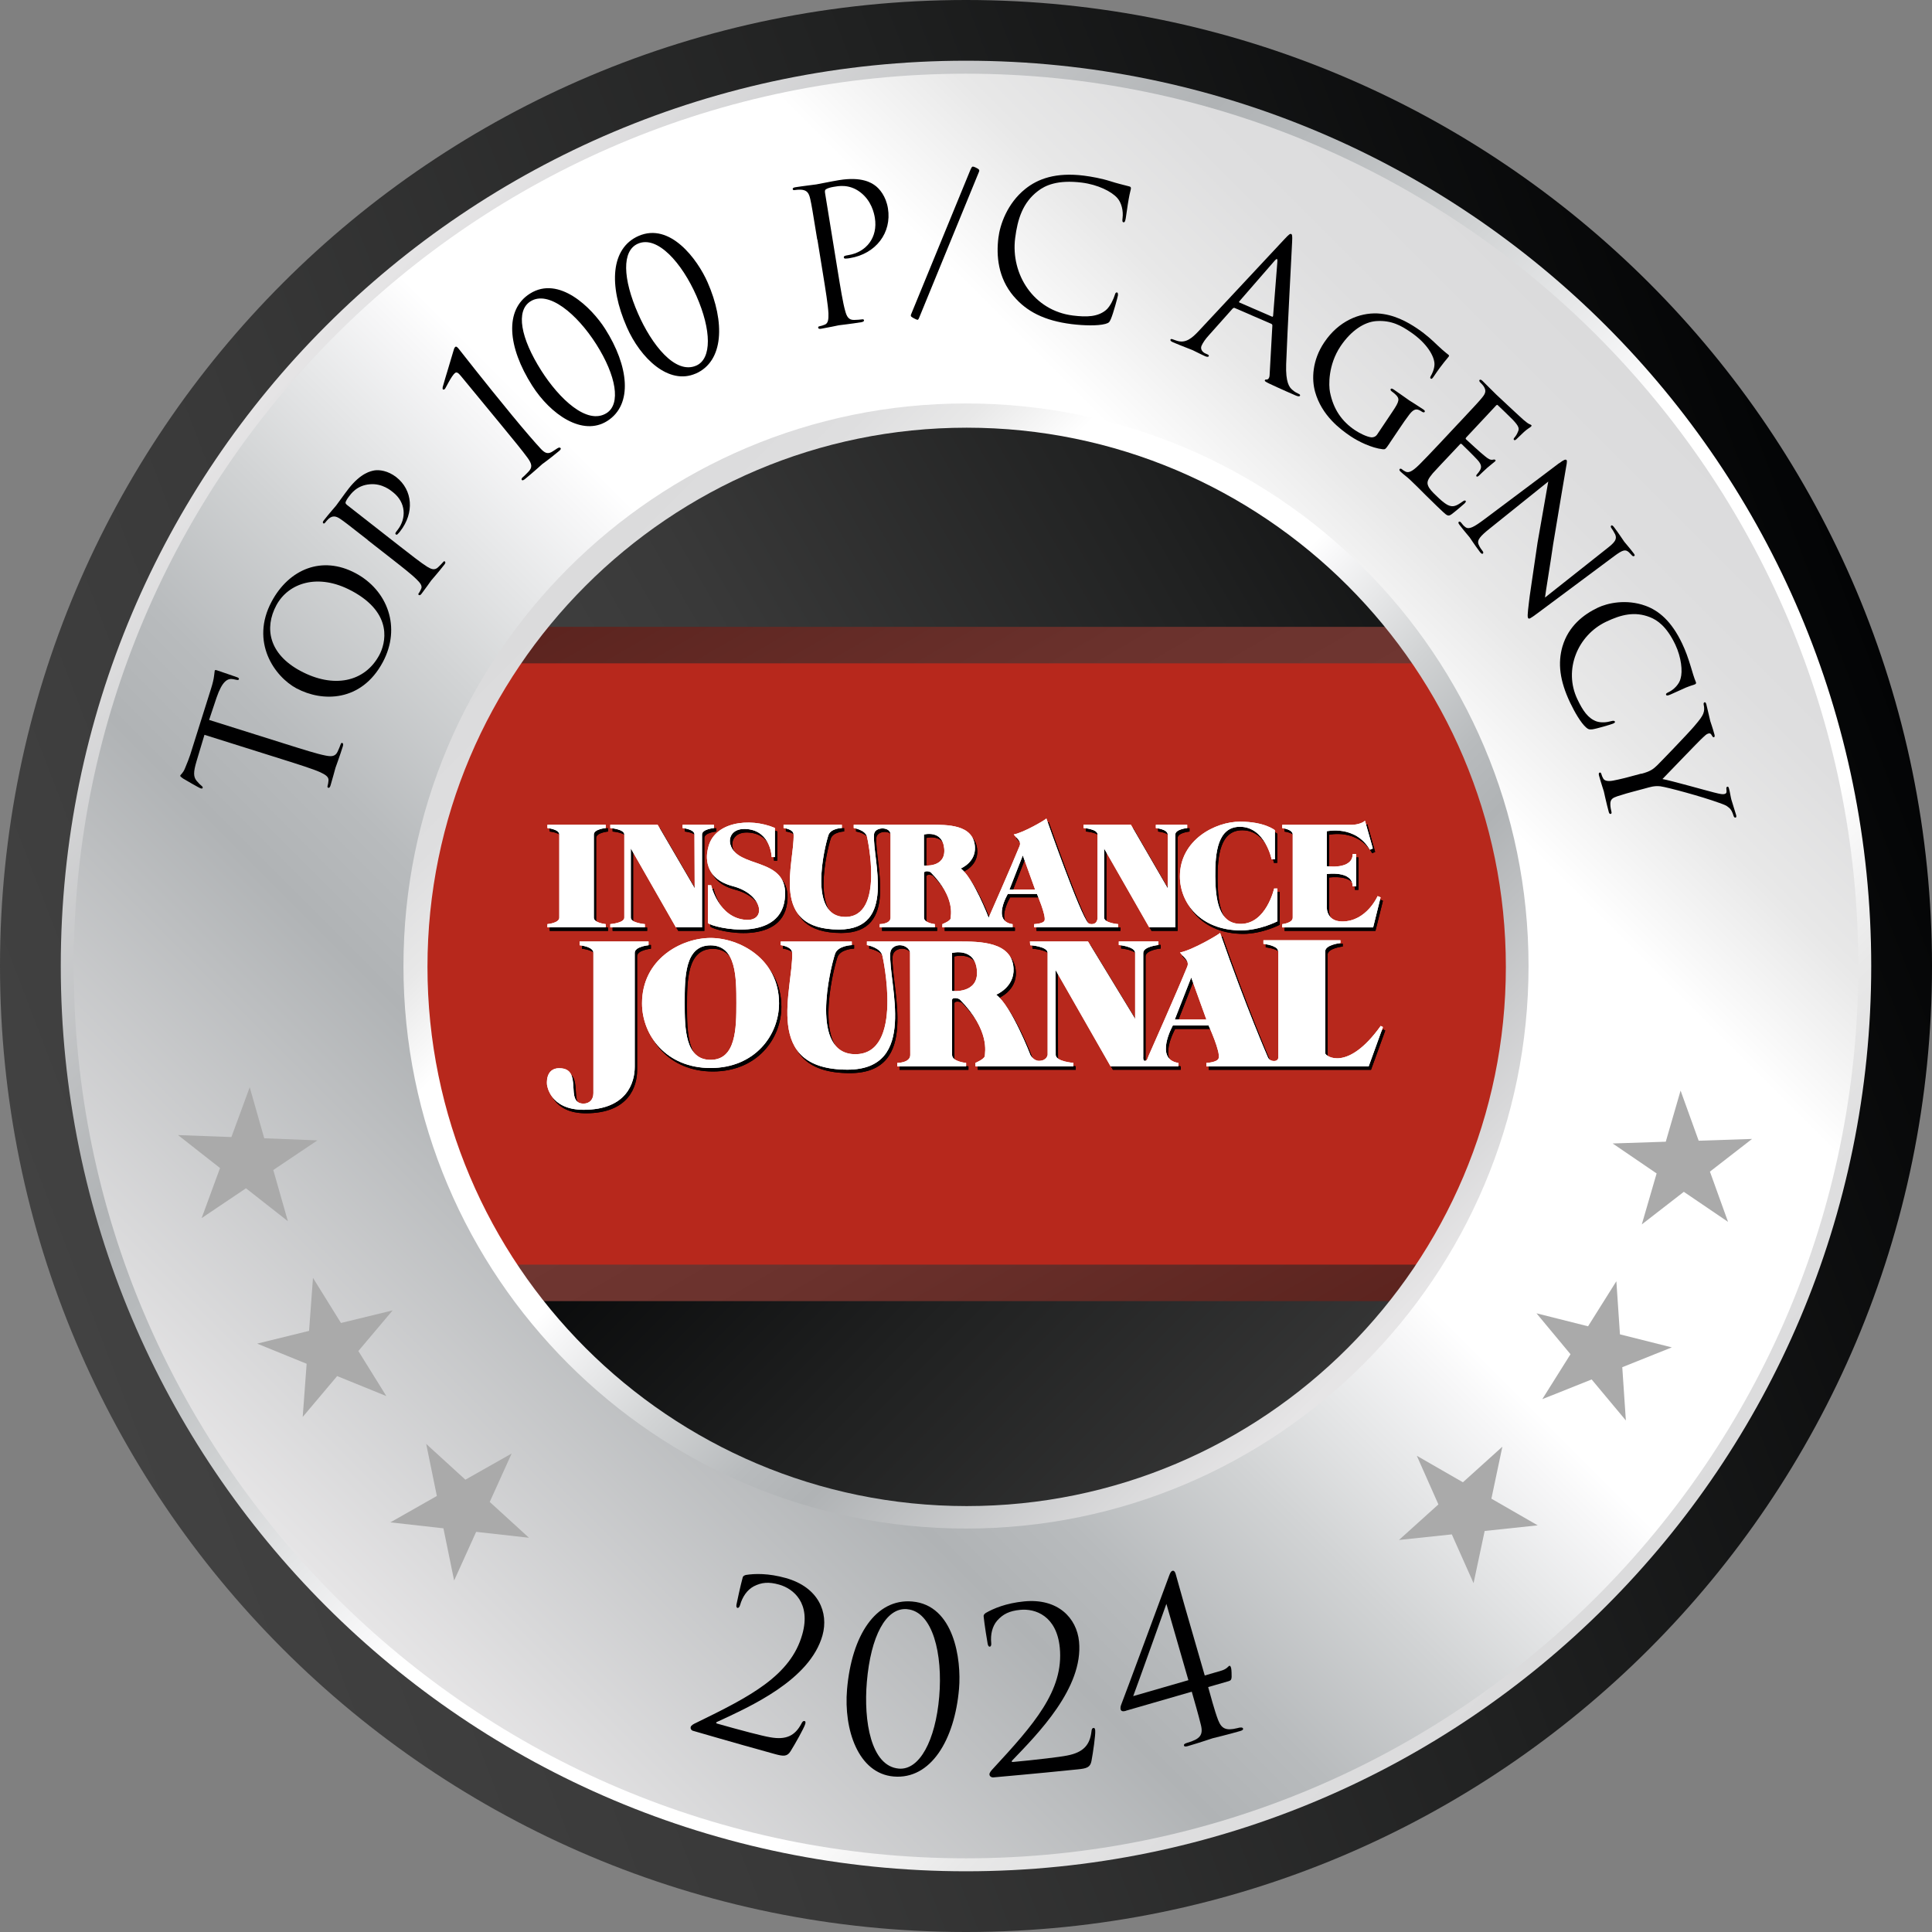 <?xml version="1.0" encoding="UTF-8"?>
<svg id="Capa_2" xmlns="http://www.w3.org/2000/svg" xmlns:xlink="http://www.w3.org/1999/xlink" viewBox="0 0 350 350">
  <rect x="0" y="0" width="350" height="350" fill="#808080" stroke="none"/>
  <defs>
    <style>
      .cls-1 {
        fill: none;
      }

      .cls-2 {
        fill: url(#New_Gradient_Swatch_1-2);
      }

      .cls-3 {
        fill: url(#New_Gradient_Swatch_1-3);
      }

      .cls-4 {
        fill: url(#linear-gradient-6);
      }

      .cls-5 {
        fill: url(#linear-gradient-4);
      }

      .cls-6 {
        fill: url(#linear-gradient-2);
      }

      .cls-7 {
        fill: #aaa;
      }

      .cls-8 {
        fill: url(#linear-gradient);
      }

      .cls-9 {
        fill: #000001;
      }

      .cls-10 {
        clip-path: url(#clippath-1);
      }

      .cls-11 {
        fill: url(#linear-gradient-5);
      }

      .cls-11, .cls-12 {
        opacity: .6;
      }

      .cls-12 {
        fill: url(#linear-gradient-3);
      }

      .cls-13 {
        fill: #fff;
      }

      .cls-14 {
        fill: url(#New_Gradient_Swatch_1);
      }

      .cls-15 {
        clip-path: url(#clippath);
      }
    </style>
    <linearGradient id="linear-gradient" x1="11.58" y1="237.73" x2="338.42" y2="112.27" gradientUnits="userSpaceOnUse">
      <stop offset="0" stop-color="#424242"/>
      <stop offset=".24" stop-color="#393939"/>
      <stop offset=".62" stop-color="#202121"/>
      <stop offset="1" stop-color="#030405"/>
    </linearGradient>
    <linearGradient id="linear-gradient-2" x1="113.24" y1="68.03" x2="236.76" y2="281.97" gradientUnits="userSpaceOnUse">
      <stop offset=".33" stop-color="#b7281c"/>
      <stop offset=".55" stop-color="#b7281c"/>
    </linearGradient>
    <linearGradient id="New_Gradient_Swatch_1" data-name="New Gradient Swatch 1" x1="59.04" y1="59.04" x2="290.96" y2="290.96" gradientUnits="userSpaceOnUse">
      <stop offset="0" stop-color="#e6e5e6"/>
      <stop offset=".26" stop-color="#b0b3b5"/>
      <stop offset=".32" stop-color="#b8bbbd"/>
      <stop offset=".41" stop-color="#d1d3d4"/>
      <stop offset=".53" stop-color="#f8f8f9"/>
      <stop offset=".55" stop-color="#fff"/>
      <stop offset=".58" stop-color="#fff"/>
      <stop offset=".77" stop-color="#fff"/>
      <stop offset=".79" stop-color="#f9f9f9"/>
      <stop offset=".85" stop-color="#e8e8e8"/>
      <stop offset=".92" stop-color="#dededf"/>
      <stop offset="1" stop-color="#dbdbdc"/>
    </linearGradient>
    <linearGradient id="linear-gradient-3" x1="136.66" y1="41.5" x2="213.34" y2="174.33" gradientTransform="translate(0 150.66)" xlink:href="#linear-gradient"/>
    <linearGradient id="linear-gradient-4" x1="240.9" y1="180.42" x2="109.1" y2="48.63" gradientTransform="translate(0 150.66)" xlink:href="#linear-gradient"/>
    <linearGradient id="linear-gradient-5" x1="36.98" y1="-158.62" x2="113.67" y2="-25.79" gradientTransform="translate(250.33 -1.51) rotate(-180)" xlink:href="#linear-gradient"/>
    <linearGradient id="linear-gradient-6" x1="164.83" y1="-137.27" x2="-14.17" y2="-33.93" gradientTransform="translate(250.33 -1.51) rotate(-180)" xlink:href="#linear-gradient"/>
    <linearGradient id="New_Gradient_Swatch_1-2" data-name="New Gradient Swatch 1" x1="244.32" y1="247.37" x2="102.9" y2="105.95" xlink:href="#New_Gradient_Swatch_1"/>
    <linearGradient id="New_Gradient_Swatch_1-3" data-name="New Gradient Swatch 1" x1="60.75" y1="289.25" x2="289.25" y2="60.75" xlink:href="#New_Gradient_Swatch_1"/>
    <clipPath id="clippath">
      <rect class="cls-1" x="97.91" y="147.37" width="154.18" height="55.23"/>
    </clipPath>
    <clipPath id="clippath-1">
      <rect class="cls-1" x="97.91" y="147.37" width="154.18" height="55.23"/>
    </clipPath>
  </defs>
  <g id="Best_Of_The_Best">
    <g>
      <path class="cls-8" d="M350,175c0,96.65-78.35,175-175,175S0,271.65,0,175,78.35,0,175,0s175,78.35,175,175Z"/>
      <path class="cls-6" d="M298.5,175c0,68.21-55.29,123.5-123.5,123.5s-123.5-55.29-123.5-123.5,55.29-123.5,123.5-123.5,123.5,55.29,123.5,123.5Z"/>
      <path class="cls-14" d="M175,11C84.43,11,11.01,84.43,11.01,175s73.42,164,163.99,164,163.99-73.42,163.99-164S265.57,11,175,11ZM172.81,308.83c-73.43,0-132.95-59.53-132.95-132.96S99.38,42.92,172.81,42.92s132.95,59.53,132.95,132.95-59.52,132.96-132.95,132.96Z"/>
      <rect class="cls-12" x="72.68" y="229.1" width="204.63" height="58.95"/>
      <rect class="cls-5" x="72.68" y="235.71" width="204.63" height="58.95"/>
      <rect class="cls-11" x="72.68" y="61.22" width="204.63" height="58.95"/>
      <rect class="cls-4" x="72.68" y="54.61" width="204.63" height="58.95"/>
      <path class="cls-2" d="M172.97,45.58c-72.04,0-130.43,58.4-130.43,130.43s58.39,130.44,130.43,130.44,130.43-58.4,130.43-130.44S245,45.58,172.97,45.58ZM175.12,272.84c-53.86,0-97.68-43.82-97.68-97.68s43.82-97.68,97.68-97.68,97.68,43.82,97.68,97.68-43.82,97.68-97.68,97.68Z"/>
      <path class="cls-3" d="M175,13.35c-89.14,0-161.65,72.52-161.65,161.65s72.52,161.65,161.65,161.65,161.65-72.51,161.65-161.65S264.14,13.35,175,13.35ZM175,276.91c-56.28,0-101.91-45.63-101.91-101.91s45.63-101.91,101.91-101.91,101.91,45.63,101.91,101.91-45.63,101.91-101.91,101.91Z"/>
      <g>
        <path class="cls-7" d="M52.14,221.22l-7.58-5.95-8.03,5.4,3.33-9.07-7.61-5.97,9.67.36,3.32-9.03,2.63,9.25,9.63.38-7.99,5.37,2.64,9.26Z"/>
        <path class="cls-7" d="M70.01,252.92l-8.93-3.63-6.24,7.4.71-9.63-8.96-3.65,9.4-2.31.71-9.6,5.07,8.17,9.36-2.28-6.21,7.36,5.08,8.18Z"/>
        <path class="cls-7" d="M95.84,278.58l-9.58-1.07-3.99,8.82-1.94-9.46-9.61-1.08,8.42-4.78-1.93-9.43,7.1,6.48,8.38-4.74-3.97,8.77,7.11,6.49Z"/>
        <path class="cls-7" d="M272.17,262.07l-1.99,9.43,8.39,4.83-9.61,1.02-2.01,9.46-3.94-8.84-9.57,1.01,7.14-6.44-3.91-8.81,8.35,4.8,7.15-6.45Z"/>
        <path class="cls-7" d="M292.82,232.11l.65,9.62,9.39,2.36-8.97,3.59.65,9.65-6.2-7.43-8.94,3.57,5.11-8.14-6.16-7.41,9.34,2.35,5.12-8.15Z"/>
        <path class="cls-7" d="M304.46,197.59l3.27,9.06,9.67-.32-7.63,5.92,3.28,9.1-8.01-5.44-7.61,5.9,2.68-9.23-7.96-5.43,9.62-.32,2.68-9.25Z"/>
      </g>
      <g>
        <path class="cls-9" d="M51.77,134.79c3.15.99,5.75,1.81,7.18,2.08.98.2,1.77.24,2.2-.68.21-.43.49-1.11.58-1.4.06-.19.18-.23.28-.19.16.05.21.24.1.6-.55,1.76-1.29,3.75-1.34,3.91-.05.16-.59,2.21-.89,3.17-.11.35-.23.49-.42.43-.1-.03-.18-.13-.12-.32.09-.29.15-.69.17-1,.07-.68-.6-1.07-1.51-1.5-1.33-.59-3.92-1.41-7.07-2.4l-13.89-4.37c-.46,1.58-.97,3.18-1.43,4.76-.59,1.99-.6,2.84.02,3.59.45.53.65.7.85.86.23.18.27.29.23.42-.03.1-.15.13-.35.07-.33-.1-2.95-1.63-3.19-1.78-.18-.13-.56-.39-.52-.52.07-.22.5-.44.84-1.28.39-.9.84-2.09.96-2.48l3.78-12c.32-1.02.49-1.78.55-2.32.09-.5.08-.82.12-.95.05-.16.25-.1.44-.04.99.31,3.22,1.12,3.58,1.23.3.09.4.23.36.36-.05.16-.17.19-.64.08-.13-.04-.24-.04-.37-.08-1.02-.21-2.01.32-3.05,3.37-.46,1.33-.88,2.68-1.34,4.01l13.89,4.37Z"/>
        <path class="cls-9" d="M53.75,124.73c-4.04-2.16-8.45-8.44-4.54-15.75,3.13-5.86,9.1-8.4,15.21-5.14,5.8,3.1,8.3,9.81,4.93,16.11-3.88,7.25-10.98,7.24-15.6,4.77ZM63.69,107.03c-6.1-3.27-11.46-1.42-13.63,2.63-2.2,4.11-1.36,8.82,4.38,11.89,5.95,3.19,11.62,2.07,14.28-2.89,1.06-1.98,2.69-7.5-5.02-11.63Z"/>
        <path class="cls-9" d="M66.62,97.82c-3.74-2.93-4.23-3.31-5-3.83-.75-.5-1.35-.63-2.09-.01-.17.16-.53.56-.69.78-.04.05-.18.12-.26.05-.16-.13-.11-.3.08-.54.89-1.14,2.11-2.53,2.23-2.68.43-.55,1.41-1.97,2.25-3.05,2.27-2.91,4.08-3.2,4.69-3.32.85-.14,2.43.03,3.95,1.21,3.01,2.35,3.31,6.5.72,9.81-.08.1-.29.37-.42.48-.08.11-.24.2-.35.11-.22-.17-.09-.33.3-.83,1.63-2.09,1.53-4.98-.85-6.84-.35-.28-1.92-1.63-4.17-1.43-2.42.19-3.47,1.8-3.84,2.28-.27.34-.52.78-.57,1-.05.17.12.35.31.5l9.38,7.34c2.09,1.63,4.04,3.16,5.1,3.82.71.43,1.36.72,2,.07.3-.28.77-.76.94-.97.08-.11.18-.12.26-.05.13.11.13.27-.07.54-1.07,1.37-2.31,2.79-2.42,2.92-.02.03-1.16,1.65-1.74,2.39-.19.24-.34.33-.51.2-.08-.06-.09-.16,0-.29.15-.18.32-.52.43-.77.29-.54-.15-1.1-.74-1.68-.87-.9-2.83-2.42-4.86-4.01l-4.07-3.18Z"/>
        <path class="cls-9" d="M83.5,68.12c-.44-.53-.75-.81-1.09-.53-.65.53-1.7,2.79-1.83,2.89-.08.06-.25.17-.34.06-.07-.08-.08-.25-.04-.42.71-2.51,1.19-3.93,1.91-6.44.1-.35.18-.68.36-.83.21-.17.45.12.67.39.07.08,4.6,5.9,9.59,11.96,2.19,2.66,4.19,4.98,5.23,6.09.73.78,1.28,1.08,2.2.46.33-.23.56-.37.76-.5.28-.19.5-.23.63-.08.11.13.02.29-.29.55-1.94,1.6-2.89,2.25-3.02,2.35-.13.11-1.46,1.34-3.12,2.7-.28.23-.48.31-.59.18-.09-.11-.07-.3.19-.51.41-.34.65-.63.92-.89.89-.87.73-1.49-.05-2.59-.89-1.23-2.7-3.44-4.89-6.1l-7.2-8.74Z"/>
        <path class="cls-9" d="M110.02,76.26c-4.5,2.86-10.3-1.2-13.61-6.4-4.47-7.03-5.03-13.73-.42-16.66,5.29-3.36,11.22,2.58,13.64,6.38,4.25,6.68,5.09,13.69.39,16.68ZM96.09,54.6c-2.69,1.71-1.78,6.64,1.97,12.54,3.23,5.08,8.3,9.94,11.84,7.69,2.6-1.66,1.75-6.74-1.88-12.47-3.51-5.52-8.67-9.83-11.93-7.76Z"/>
        <path class="cls-9" d="M126.04,67.67c-4.88,2.15-10-2.75-12.48-8.39-3.35-7.63-2.89-14.33,2.11-16.53,5.74-2.52,10.69,4.25,12.51,8.38,3.19,7.25,2.95,14.31-2.14,16.55ZM115.56,44.15c-2.92,1.28-2.77,6.29.04,12.69,2.42,5.52,6.7,11.08,10.54,9.39,2.82-1.24,2.76-6.4.03-12.61-2.63-5.99-7.08-11.03-10.61-9.47Z"/>
        <path class="cls-9" d="M148.05,43.4c-.86-5.3-1.02-6.25-1.26-7.33-.25-1.14-.61-1.65-1.74-1.71-.28-.02-.84.03-1.14.08-.13.02-.28-.02-.3-.16-.03-.2.12-.3.49-.36,1.49-.24,3.49-.46,3.76-.51.73-.12,2.63-.53,4.15-.78,4.14-.67,5.86.51,6.47.94.84.59,2.02,1.97,2.38,4.18.72,4.42-2.19,8.24-6.89,9.01-.17.03-.53.09-.7.08-.17.03-.38,0-.4-.18-.04-.27.15-.34.84-.45,3.21-.52,5.36-3.18,4.78-6.74-.14-.85-.61-3.11-2.66-4.66-2.05-1.55-4.05-1.08-4.81-.96-.56.09-1.11.25-1.39.44-.19.1-.22.35-.16.69l2.27,13.97c.53,3.26.97,5.95,1.37,7.35.26.97.58,1.68,1.6,1.66.47,0,1.21-.06,1.51-.11.2-.03.28.06.3.16.03.17-.12.3-.48.36-1.82.3-3.92.53-4.09.56-.1.02-2.17.46-3.16.62-.36.06-.54.02-.57-.19-.02-.1.03-.22.23-.25.3-.05.68-.18.97-.3.64-.24.68-1.02.66-2.03-.07-1.46-.5-4.14-1.03-7.4l-.97-5.98Z"/>
        <path class="cls-9" d="M175.85,30.67c.19-.45.29-.49.42-.49.17,0,.85.32,1.02.49.17.17.14.27.01.58l-10.81,26.37c-.13.28-.19.31-.29.32-.1,0-.92-.39-1.09-.56-.14-.13-.14-.27-.01-.55l10.74-26.16Z"/>
        <path class="cls-9" d="M183.64,53.68c-2.86-3.37-3.17-7.37-2.77-10.61.28-2.29,1.55-6.19,4.89-8.86,2.25-1.8,5.48-3.03,10.61-2.39,1.33.17,3.18.5,4.78,1.01,1.24.4,2.25.63,3.47.95.23.06.28.21.25.41-.03.27-.19.67-.4,1.89-.21,1.12-.44,3-.54,3.51-.1.51-.19.71-.39.68-.23-.03-.24-.27-.18-.75.17-1.33-.19-2.8-.96-3.66-1.04-1.17-3.49-2.41-6.42-2.78-4.43-.55-6.66.52-7.97,1.54-2.73,2.09-3.67,5.06-4.11,8.54-.81,6.53,3.34,13.11,10.46,14,2.5.31,4.5.25,6-.99.79-.66,1.41-2.11,1.59-2.72.11-.37.2-.5.4-.47.17.02.2.27.17.54-.03.24-.8,3.16-1.28,4.28-.28.62-.36.68-.99.88-1.4.38-3.96.3-6.09.04-4.99-.62-8.2-2.31-10.53-5.06Z"/>
        <path class="cls-9" d="M223.71,55.8c-.15-.07-.29-.01-.42.12l-4.27,4.79c-.62.67-1.1,1.36-1.35,1.93-.27.63.19,1.17.71,1.4.09.04.18.08.28.12.31.13.37.24.32.36-.08.19-.39.13-.66.01-.74-.32-1.93-.95-2.27-1.1-.34-.15-2.07-.79-3.52-1.41-.4-.17-.56-.32-.48-.51.05-.13.24-.12.51,0,.22.09.51.18.77.26,1.5.42,2.63-.51,3.87-1.85l15.49-16.59c.82-.88,1.03-1.02,1.21-.94.18.08.24.29.18,1.43-.06,1.4-.88,16.54-1.08,22.16-.11,3.29.56,4.18,1.13,4.65.39.36.87.6,1.12.71.18.08.33.18.26.34-.08.19-.39.13-.73-.01-.46-.2-2.71-1.17-4.81-2.16-.57-.29-.91-.43-.83-.62.05-.13.17-.15.31-.13.21.02.52-.19.55-.77l.5-9.01c0-.15-.04-.24-.19-.31l-6.62-2.87ZM230.42,57.36c.15.07.19-.03.22-.17l.77-9.8c.05-.54-.1-.61-.46-.2l-6.4,7.36c-.13.13-.1.22,0,.26l5.88,2.55Z"/>
        <path class="cls-9" d="M251.76,80.27c-.77,1.14-.81,1.15-1.24,1.12-2.07-.23-4.49-1.44-5.85-2.36-1.81-1.22-5.22-3.72-6.43-8.05-.64-2.3-.53-5.71,1.66-8.96,2.61-3.89,6.39-5.37,9.62-5.24,3.01.15,5.49,1.57,7.19,2.71,1.78,1.2,2.83,2.23,3.71,3.07.39.39,1.38,1.26,1.94,1.68.22.15.15.26.07.38-.23.34-1,1.07-2.69,3.58-.27.4-.37.5-.57.37-.14-.09-.05-.28.04-.47.17-.26.66-1.22.66-2.13,0-1.37-1.3-3.78-4.42-5.87-1.5-1.01-3.3-2.13-6.14-1.93-2.17.16-4.55,1.72-6.45,4.54-2.28,3.4-2.16,7.13-1.92,8.33.61,3.06,2.11,5.28,4.54,6.9.78.52,2.1,1.2,2.97,1.29.39.02.78-.14,1.05-.54l2.76-4.12c1.27-1.89,1.38-2.35.5-3.15-.15-.14-.41-.36-.63-.51-.22-.15-.26-.34-.2-.42.1-.14.25-.13.56.08,1.11.75,2.69,1.89,2.8,1.96.11.07,1.79,1.12,2.54,1.63.28.19.35.32.26.46-.06.09-.22.14-.47-.02-.19-.13-.25-.17-.49-.29-.73-.36-1.24.04-1.85.83-.61.79-1.09,1.51-1.78,2.53l-1.73,2.57Z"/>
        <path class="cls-9" d="M264.3,76.61c3.08-3.29,3.65-3.9,4.23-4.62.61-.75.77-1.26.2-2.08-.12-.16-.35-.42-.54-.6-.17-.16-.25-.37-.18-.45.14-.15.31-.09.56.14.49.46,1.1,1.13,2.45,2.44.12.11,4.48,4.2,4.99,4.63.51.43.81.66,1.07.77.19.09.24.08.34.18.05.05.05.14-.07.27-.14.15-.62.37-1.25.95-.42.4-.83.78-1.3,1.24-.21.23-.4.33-.52.22-.12-.11-.08-.26.09-.44.33-.4.49-.72.58-.96.32-.64.27-1.02-.89-2.25-.29-.32-2.69-2.62-2.74-2.66-.07-.07-.17-.06-.31.09l-5.34,5.71c-.14.15-.21.27-.09.39.29.28,2.81,2.59,3.38,3.02.59.5,1.02.77,1.48.68.24-.06.36-.04.46.05.05.05.07.12-.04.24-.12.13-.66.51-1.42,1.17-.73.64-1.2,1.14-1.53,1.44-.21.18-.33.21-.43.12-.12-.11,0-.29.16-.46.14-.15.35-.43.49-.67.21-.42.39-.91-.47-1.85-.52-.58-2.45-2.49-2.84-2.85-.15-.14-.24-.08-.34.02l-1.72,1.83c-.73.78-2.82,2.97-3.2,3.42-.82.98-1.15,1.57-.84,2.27.2.52.74,1.12,1.58,1.9.46.44,1.23,1.2,2,1.59.95.46,1.59.12,2.65-.63.28-.21.45-.24.55-.15.15.14-.06.36-.21.51-.17.18-1.84,1.58-2.32,1.93-.57.41-.79.3-1.6-.46-1.62-1.51-2.25-2.21-3.11-3.01-.83-.83-1.91-1.93-2.82-2.78-.56-.53-1.1-.89-1.69-1.44-.22-.21-.3-.37-.18-.5.09-.1.26-.08.39.03.15.14.34.27.56.38.53.31,1.13.26,2.64-1.25.82-.83,1.81-1.84,3.6-3.75l3.53-3.77Z"/>
        <path class="cls-9" d="M282.46,83.92c.85-.64,1.19-.77,1.35-.55.14.19-.07,1.06-.12,1.39-.09.45-1.2,7.11-2.32,13.82-.52,3.66-1.34,8.47-1.48,9.67l11.23-8.89c1.47-1.14,1.84-1.68,1.49-2.54-.26-.52-.53-.94-.68-1.13-.2-.27-.13-.4-.02-.49.14-.1.33.09.53.36.87,1.15,1.63,2.34,1.81,2.58.2.27.91,1.04,1.69,2.08.22.29.25.4.12.5-.11.08-.25.06-.4-.08-.15-.14-.31-.35-.59-.61-.6-.51-1.02-.49-2.67.74l-13.86,10.32c-1.38,1.03-1.55,1.08-1.69.9-.14-.19-.15-.6.13-2.87-.03-.15.97-6.73,1.56-10.82.88-5.02,1.73-9.85,1.94-11.06l-10.5,8.43c-1.86,1.48-2.45,2.18-2.12,2.97.21.51.55.97.72,1.18s.16.38.05.47c-.14.1-.29.01-.52-.28-1.09-1.45-1.73-2.48-1.87-2.66-.14-.19-.97-1.12-1.84-2.27-.18-.24-.27-.42-.11-.55.11-.08.27-.04.47.23.14.19.36.48.73.75.64.44,1.48.02,3.49-1.49,13.13-9.86,8.91-6.65,13.46-10.11Z"/>
        <path class="cls-9" d="M283.06,117.1c1.08-3.67,3.81-5.78,6.39-7.01,1.74-.83,5.14-1.62,8.64-.35,2.4.87,4.71,2.77,6.64,6.83.66,1.39,1.07,2.57,1.56,4.16.31,1.04.61,2.09.93,2.83.12.24-.03.35-.18.42-.25.12-.57.16-1.6.57-.89.38-2.5,1.15-2.89,1.3-.45.18-.63.19-.71.04-.1-.21.07-.33.48-.52.9-.43,1.91-1.43,2.14-2.47.38-1.29.14-3.78-.96-6.12-1.6-3.36-3.3-4.45-4.57-4.96-2.77-1.1-5.23-.49-7.96.81-5.16,2.45-7.76,8.7-5.22,14.03.98,2.06,1.92,3.47,3.48,4.03.85.27,1.77.2,2.71-.06.34-.09.54-.07.62.11.07.15-.15.26-.36.36-.25.12-2.95.92-3.74,1.03-.58.05-.72,0-1.11-.33-.97-.84-2.09-2.8-2.9-4.49-1.9-4-2.27-7.17-1.39-10.22Z"/>
        <path class="cls-9" d="M297.35,140.18c1.6-.43,2.13-.82,2.87-1.54.31-.29,5.59-5.74,6.75-7.13,1.03-1.21,1.34-1.65,1.58-2.2.21-.54.23-1,.09-1.66-.05-.19,0-.38.17-.43.1-.03.23.08.3.34.14.52.7,3.01.72,3.07.05.19.44,1.24.76,2.44.09.32.01.45-.09.48-.13.04-.23-.04-.36-.28-.22-.43-.41-.45-.67-.38-.33.09-.61.37-.98.72-.72.64-6.62,6.81-7.32,7.52,1.3.21,8.36,2.2,9.32,2.43,1.26.32,1.6.37,1.96.27.43-.12.33-.5.3-.88-.04-.27.04-.39.17-.43.1-.03.22,0,.3.33.21.78.29,1.48.43,2,.11.42.72,2.27.87,2.82.08.29,0,.42-.1.44-.17.04-.31-.09-.37-.32-.22-.67-.41-1.14-.87-1.5-.46-.4-.81-.51-1.69-.83-3.17-1.16-9.43-2.85-10.72-3.02-1.14-.11-1.85.15-2.71.38l-2.43.65c-.23.06-1.46.39-2.64.78-.78.28-1.33.5-1.26,1.55.01.45.13,1.01.19,1.23.07.26,0,.38-.1.41-.17.04-.29-.03-.37-.32-.44-1.62-.88-3.66-.9-3.75-.02-.06-.64-1.98-.88-2.89-.09-.32-.02-.48.14-.53.1-.03.23.04.29.27.07.26.18.54.32.78.25.52,1.01.56,1.82.41,1.22-.23,2.42-.55,2.69-.62l2.43-.65Z"/>
      </g>
      <g>
        <path class="cls-9" d="M125.52,313.55c-.27-.08-.48-.39-.39-.7s.58-.56.97-.74c9.79-4.77,17.14-8.53,19.25-16.05,1.57-5.6-1.57-8.25-4.19-8.99-1.88-.53-3.17-.43-4.61.31-1.19.64-2.05,1.87-2.48,3.4-.1.35-.28.55-.48.5-.16-.04-.23-.23-.17-.6.06-.36.78-3.67,1.12-4.88.07-.23.14-.34.56-.48,1.64-.26,4.1-.33,7.27.56,5.91,1.66,7.79,6.24,6.63,10.39-2.28,8.1-13.08,12.88-19.1,15.67-.24.1-.19.24,0,.3l2.86.8c.67.19,5.3,1.45,6.75,1.68,2.93.53,4.52-.29,5.67-2.46.2-.41.36-.53.59-.47.2.05.17.3.1.54-.21.74-1.88,3.69-2.65,4.92-.61.97-1.24.96-2.89.5-8.11-2.24-13.26-3.77-14.82-4.21Z"/>
        <path class="cls-9" d="M161.89,321.83c-6.44-.55-9.06-8.53-8.44-15.78.84-9.8,5.21-16.49,11.81-15.92,7.57.65,8.93,10.48,8.48,15.79-.8,9.32-5.13,16.49-11.85,15.91ZM164.33,291.51c-3.85-.33-6.59,4.94-7.29,13.17-.61,7.09.73,15.28,5.79,15.72,3.73.32,6.64-5.06,7.32-13.04.66-7.7-1.16-15.44-5.82-15.84Z"/>
        <path class="cls-9" d="M179.87,321.98c-.28.03-.59-.19-.62-.51s.34-.73.63-1.04c7.39-8,12.87-14.17,12.11-21.94-.57-5.79-4.46-7.12-7.17-6.85-1.94.19-3.11.75-4.18,1.96-.88,1.03-1.23,2.49-1.07,4.07.04.36-.06.62-.26.64-.16.02-.3-.13-.38-.49-.08-.36-.61-3.7-.73-4.95-.02-.24,0-.37.35-.65,1.43-.83,3.71-1.79,6.98-2.11,6.11-.6,9.53,2.99,9.95,7.28.82,8.38-7.51,16.75-12.1,21.53-.19.18-.09.3.11.28l2.95-.29c.69-.07,5.46-.58,6.9-.88,2.93-.57,4.1-1.91,4.39-4.35.04-.45.14-.63.39-.65.2-.02.27.22.29.46.08.77-.41,4.13-.68,5.54-.22,1.12-.81,1.35-2.51,1.51-8.37.86-13.72,1.3-15.34,1.46Z"/>
        <path class="cls-9" d="M203.98,309.93c-.47.14-.85.12-.96-.23-.09-.31.01-.68.11-.92.16-.34,7.89-21.19,8.65-23.27.19-.52.34-.86.62-.94.27-.08.47.16.58.55.17.59,1.03,3.72,1.65,5.87l3.62,12.54c.98-.28,1.99-.58,2.97-.86,1.05-.3,1.32-.85,1.48-.89.2-.06.27.22.33.41.09.31.09,1.33.09,1.62-.03.47-.16.64-.54.75-.82.24-2.58.74-3.71,1.07.37,1.29,1.16,4.32,1.81,5.99.61,1.52,1.37,1.97,3.47,1.45.51-.15.96-.19,1.04.08.06.2-.12.33-.54.45-2.19.63-4.72,1.24-4.96,1.3-.27.08-2.35.8-4.5,1.42-.43.12-.65.1-.7-.09-.05-.16.03-.35.57-.5,2.34-.68,2.94-1.4,2.5-3.22-.42-1.74-1.29-4.75-1.66-6.04-3.98,1.15-7.93,2.29-11.91,3.44ZM211.3,290.56s-5.59,15.66-6.01,16.71c3.32-.96,6.68-1.93,10-2.89l-3.99-13.83Z"/>
      </g>
      <g class="cls-15">
        <g class="cls-10">
          <path class="cls-9" d="M231.83,167.52v-5.93h-.59s-1.42,6.41-6.06,6.41c-3.93,0-4.55-4.24-4.6-8.56-.05-4.47.49-9.03,4.47-9.03,4.55,0,5.74,5.9,5.74,5.9h.59v-5.28s-1.85-1.55-6.32-1.55-10.89,3.3-10.89,9.92c0,4.87,3.81,9.78,11.05,9.78,3.47,0,6.62-1.65,6.62-1.65"/>
          <path class="cls-9" d="M99.59,168.63h10.56v-.59s-2.15-.2-2.15-1.17v-15.06c0-.98,2.15-1.17,2.15-1.17v-.59h-10.56v.59s2.15.2,2.15,1.17v15.06c0,.99-2.15,1.17-2.15,1.17v.59Z"/>
          <path class="cls-9" d="M110.98,168.63h6.26v-.59s-2.54-.2-2.54-1.17v-12.54s8.17,14.3,8.17,14.3h4.73v-16.82c0-.97,2.15-1.17,2.15-1.17v-.59h-5.67v.59s2.15.2,2.15,1.17l.04,9.74-6.71-11.5h-8.58v.59s2.54.19,2.54,1.17v15.06c0,.98-2.54,1.17-2.54,1.17v.59Z"/>
          <path class="cls-9" d="M249.18,168.63l1.35-5.44-.54-.23s-1.99,4.6-6.41,4.6c-3.1,0-2.8-2.86-2.8-2.86v-5.73s4.69-.68,4.69,2.24h.62v-5.87h-.62c0,2.9-4.69,2.21-4.69,2.21v-6.33s5.18-1.17,7.81,3.35l.53-.24-1.42-5.02c-.82.75-2.43.75-2.43.75h-12.56v.59s1.9.21,1.9,1.17v15.06c0,.97-1.9,1.17-1.9,1.17v.59h16.48Z"/>
          <path class="cls-9" d="M144.18,151.78c-.03-.96-1.81-1.15-1.81-1.15v-.59h10.56v.59s-2.02.06-2.43,1.29c-.74,2.23-3.74,14.82,3.04,14.82,7.25,0,3.96-14.46,3.96-14.46-.24-1.31-2.42-1.65-2.42-1.65v-.59h13.85c3.06,0,7.86-.09,8.11,4.01.17,2.81-2.57,3.91-2.57,3.91,2.29,1.7,5.05,8.93,5.05,8.93,0,0,4.23-9.59,5.57-12.91.46-.97-.49-1.46-1.02-2.18,1.83-.34,5.81-2.7,5.91-2.89,0,0,6.16,17.58,7.57,18.93.19.18.48.2.64.2,1.12,0,1.06-1.19,1.06-1.19v-15.05c0-.99-2.54-1.17-2.54-1.17v-.59s8.58,0,8.58,0l6.67,11.51v-9.74c0-.97-2.15-1.17-2.15-1.17v-.59h5.68v.59s-2.15.21-2.15,1.17v16.82h-4.73l-8.17-14.29v12.54c.06.98,2.54,1.16,2.54,1.16v.59h-15.21v-.59s1.67-.06,1.88-.65c.3-.92-1.38-4.82-1.38-4.82h-5.27s-2.96,4.94.86,5.48v.58h-12.72v-.59s1.49-.58,1.49-1.05c0-.47.92-3.74-3.57-8.3-.23-.24-1.14-.37-1.25.04v8.14c0,.98,1.96,1.17,1.96,1.17v.59h-9.98v-.59s1.95,0,1.96-1.17v-15.06c0-1.48-2.91-1.47-3,.01-.27,4.62,4.17,17.2-6.34,17.2-12.69,0-8.05-11.95-8.22-17.24M187.94,161.79l-2.23-6.19-2.42,6.19h4.65ZM171.49,154.4c-.29-3.5-3.68-2.59-3.68-2.59v5.61s3.97.47,3.68-3.02"/>
          <path class="cls-9" d="M142.67,162.75c.19-6.9-8.72-4.73-9.93-9.15-.37-1.37.47-3.03,3.11-2.76,4.28.45,4.37,5.07,4.37,5.07h.59v-5.28c-4.6-1.96-11.21-1.1-12.13,3.78,0,0-1.57,5.14,4.44,6.75,5.55,1.42,6.24,6.37,2.47,6.12-5.03-.33-6.33-6.28-6.33-6.28h-.59v6.85c.91.9,13.74,3.83,13.99-5.1"/>
          <path class="cls-9" d="M101.77,194.14c-2.65,0-2.24,3.01-2.24,3.01,0,0,.46,4.53,6.61,4.53,7.85,0,9.28-4.95,9.28-7.78v-20.66c0-1.14,2.5-1.37,2.5-1.37v-.68h-12.49v.68s2.5.23,2.5,1.37v25.43c0,1.15-.71,1.89-1.79,1.89-3.54,0,.07-6.41-4.38-6.41"/>
          <path class="cls-9" d="M129.14,170.55c-5.24,0-12.41,3.78-12.41,11.84,0,5.8,4.4,11.72,12.41,11.72s12.41-5.92,12.41-11.72c0-8.06-7.17-11.84-12.41-11.84M129.14,192.63c-4.61,0-4.68-5.67-4.68-10.31s.01-10.43,4.68-10.43,4.68,5.8,4.68,10.43-.07,10.31-4.68,10.31"/>
          <path class="cls-9" d="M250.56,186.47c-6.04,8.44-10.06,5.47-10.06,4.97v-18.48c0-1.18,2.75-1.49,2.75-1.49v-.51h-13.95v.66s1.79.17,2.48.87c.15.22.22.46.22.71v18.96s.05.74-.87.68c-.78-.05-1.01-.63-1.01-.63,0,0-4.03-9.24-8.67-22.58-.12.23-5,3.13-7.26,3.55.65.89,1.83,1.5,1.26,2.69-1.65,4.08-6.89,15.89-6.89,15.89-.28.62-.29,1.05-.74,1.06-.38,0-.29-.74-.29-.74v-18.81c0-1.18,2.75-1.44,2.75-1.44v-.65h-7.18v.65s2.96.25,2.96,1.44v11.95l-8.54-14.03h-10.52l.05.68s3.16.19,3.16,1.4v18.45s-.13,1.09-1.57,1.09c-.99,0-1.55-1.04-1.55-1.04,0,0-3.4-8.86-6.2-10.94,0,0,3.35-1.35,3.14-4.79-.29-4.83-6.13-4.85-9.87-4.85h-16.69v.65s2.53.42,2.83,2.03c0,0,3.97,17.74-4.93,17.74-8.31,0-4.58-15.44-3.67-18.18.5-1.51,3.03-1.58,3.03-1.58v-.65h-12.89v.65s2.05.23,2.09,1.41c.21,6.5-5.55,21.15,10.02,21.15,12.9,0,7.42-15.44,7.75-21.11.1-1.72,2.81-1.98,3.56-.3l.02.28.04,18.47c0,1.44-2.35,1.44-2.35,1.44v.62h12.47v-.62s-2.54-.23-2.54-1.44v-9.98c0-.51,1.14-.34,1.43-.05,5.5,5.6,4.5,9.61,4.5,10.18,0,.57-1.7,1.28-1.7,1.28v.62h17.75v-.62s-3.14-.23-3.21-1.42l-.04-15.43,9.98,17.47h12.29v-.61c-4.44-.67-1.01-6.78-1.01-6.78h6.48s2.23,4.85,1.81,5.96c-.25.73-2.21.82-2.21.82v.62h29.4l2.58-7.12-.37-.19ZM172.89,180.15v-6.88s4.17-1.11,4.52,3.17c.35,4.29-4.52,3.71-4.52,3.71M213.25,185.34l2.98-7.62,2.75,7.62h-5.73Z"/>
          <path class="cls-9" d="M231.83,167.52v-5.93h-.59s-1.42,6.41-6.06,6.41c-3.93,0-4.55-4.24-4.6-8.56-.05-4.47.49-9.03,4.47-9.03,4.55,0,5.74,5.9,5.74,5.9h.59v-5.28s-1.85-1.55-6.32-1.55-10.89,3.3-10.89,9.92c0,4.87,3.81,9.78,11.05,9.78,3.47,0,6.62-1.65,6.62-1.65"/>
          <path class="cls-9" d="M99.59,168.63h10.56v-.59s-2.15-.2-2.15-1.17v-15.06c0-.98,2.15-1.17,2.15-1.17v-.59h-10.56v.59s2.15.2,2.15,1.17v15.06c0,.99-2.15,1.17-2.15,1.17v.59Z"/>
          <path class="cls-9" d="M110.98,168.63h6.26v-.59s-2.54-.2-2.54-1.17v-12.54s8.17,14.3,8.17,14.3h4.73v-16.82c0-.97,2.15-1.17,2.15-1.17v-.59h-5.67v.59s2.15.2,2.15,1.17l.04,9.74-6.71-11.5h-8.58v.59s2.54.19,2.54,1.17v15.06c0,.98-2.54,1.17-2.54,1.17v.59Z"/>
          <path class="cls-9" d="M249.18,168.63l1.35-5.44-.54-.23s-1.99,4.6-6.41,4.6c-3.1,0-2.8-2.86-2.8-2.86v-5.73s4.69-.68,4.69,2.24h.62v-5.87h-.62c0,2.9-4.69,2.21-4.69,2.21v-6.33s5.18-1.17,7.81,3.35l.53-.24-1.42-5.02c-.82.75-2.43.75-2.43.75h-12.56v.59s1.9.21,1.9,1.17v15.06c0,.97-1.9,1.17-1.9,1.17v.59h16.48Z"/>
          <path class="cls-9" d="M144.18,151.78c-.03-.96-1.81-1.15-1.81-1.15v-.59h10.56v.59s-2.02.06-2.43,1.29c-.74,2.23-3.74,14.82,3.04,14.82,7.25,0,3.96-14.46,3.96-14.46-.24-1.31-2.42-1.65-2.42-1.65v-.59h13.85c3.06,0,7.86-.09,8.11,4.01.17,2.81-2.57,3.91-2.57,3.91,2.29,1.7,5.05,8.93,5.05,8.93,0,0,4.23-9.59,5.57-12.91.46-.97-.49-1.46-1.02-2.18,1.83-.34,5.81-2.7,5.91-2.89,0,0,6.16,17.58,7.57,18.93.19.18.48.2.64.2,1.12,0,1.06-1.19,1.06-1.19v-15.05c0-.99-2.54-1.17-2.54-1.17v-.59s8.58,0,8.58,0l6.67,11.51v-9.74c0-.97-2.15-1.17-2.15-1.17v-.59h5.68v.59s-2.15.21-2.15,1.17v16.82h-4.73l-8.17-14.29v12.54c.06.98,2.54,1.16,2.54,1.16v.59h-15.21v-.59s1.67-.06,1.88-.65c.3-.92-1.38-4.82-1.38-4.82h-5.27s-2.96,4.94.86,5.48v.58h-12.72v-.59s1.49-.58,1.49-1.05c0-.47.92-3.74-3.57-8.3-.23-.24-1.14-.37-1.25.04v8.14c0,.98,1.96,1.17,1.96,1.17v.59h-9.98v-.59s1.95,0,1.96-1.17v-15.06c0-1.48-2.91-1.47-3,.01-.27,4.62,4.17,17.2-6.34,17.2-12.69,0-8.05-11.95-8.22-17.24M187.94,161.79l-2.23-6.19-2.42,6.19h4.65ZM171.49,154.4c-.29-3.5-3.68-2.59-3.68-2.59v5.61s3.97.47,3.68-3.02"/>
          <path class="cls-9" d="M142.67,162.75c.19-6.9-8.72-4.73-9.93-9.15-.37-1.37.47-3.03,3.11-2.76,4.28.45,4.37,5.07,4.37,5.07h.59v-5.28c-4.6-1.96-11.21-1.1-12.13,3.78,0,0-1.57,5.14,4.44,6.75,5.55,1.42,6.24,6.37,2.47,6.12-5.03-.33-6.33-6.28-6.33-6.28h-.59v6.85c.91.9,13.74,3.83,13.99-5.1"/>
          <path class="cls-9" d="M101.77,194.14c-2.65,0-2.24,3.01-2.24,3.01,0,0,.46,4.53,6.61,4.53,7.85,0,9.28-4.95,9.28-7.78v-20.66c0-1.14,2.5-1.37,2.5-1.37v-.68h-12.49v.68s2.5.23,2.5,1.37v25.43c0,1.15-.71,1.89-1.79,1.89-3.54,0,.07-6.41-4.38-6.41"/>
          <path class="cls-9" d="M129.14,170.55c-5.24,0-12.41,3.78-12.41,11.84,0,5.8,4.4,11.72,12.41,11.72s12.41-5.92,12.41-11.72c0-8.06-7.17-11.84-12.41-11.84M129.14,192.63c-4.61,0-4.68-5.67-4.68-10.31s.01-10.43,4.68-10.43,4.68,5.8,4.68,10.43-.07,10.31-4.68,10.31"/>
          <path class="cls-9" d="M250.56,186.47c-6.04,8.44-10.06,5.47-10.06,4.97v-18.48c0-1.18,2.75-1.49,2.75-1.49v-.51h-13.95v.66s1.79.17,2.48.87c.15.22.22.46.22.71v18.96s.05.74-.87.68c-.78-.05-1.01-.63-1.01-.63,0,0-4.03-9.24-8.67-22.58-.12.23-5,3.13-7.26,3.55.65.89,1.83,1.5,1.26,2.69-1.65,4.08-6.89,15.89-6.89,15.89-.28.62-.29,1.05-.74,1.06-.38,0-.29-.74-.29-.74v-18.81c0-1.18,2.75-1.44,2.75-1.44v-.65h-7.18v.65s2.96.25,2.96,1.44v11.95l-8.54-14.03h-10.52l.05.68s3.16.19,3.16,1.4v18.45s-.13,1.09-1.57,1.09c-.99,0-1.55-1.04-1.55-1.04,0,0-3.4-8.86-6.2-10.94,0,0,3.35-1.35,3.14-4.79-.29-4.83-6.13-4.85-9.87-4.85h-16.69v.65s2.53.42,2.83,2.03c0,0,3.97,17.74-4.93,17.74-8.31,0-4.58-15.44-3.67-18.18.5-1.51,3.03-1.58,3.03-1.58v-.65h-12.89v.65s2.05.23,2.09,1.41c.21,6.5-5.55,21.15,10.02,21.15,12.9,0,7.42-15.44,7.75-21.11.1-1.72,2.81-1.98,3.56-.3l.02.28.04,18.47c0,1.44-2.35,1.44-2.35,1.44v.62h12.47v-.62s-2.54-.23-2.54-1.44v-9.98c0-.51,1.14-.34,1.43-.05,5.5,5.6,4.5,9.61,4.5,10.18,0,.57-1.7,1.28-1.7,1.28v.62h17.75v-.62s-3.14-.23-3.21-1.42l-.04-15.43,9.98,17.47h12.29v-.61c-4.44-.67-1.01-6.78-1.01-6.78h6.48s2.23,4.85,1.81,5.96c-.25.73-2.21.82-2.21.82v.62h29.4l2.58-7.12-.37-.19ZM172.89,180.15v-6.88s4.17-1.11,4.52,3.17c.35,4.29-4.52,3.71-4.52,3.71M213.25,185.34l2.98-7.62,2.75,7.62h-5.73Z"/>
          <path class="cls-13" d="M231.41,166.89v-5.93h-.59s-1.42,6.41-6.06,6.41c-3.93,0-4.55-4.24-4.6-8.56-.05-4.47.49-9.03,4.47-9.03,4.55,0,5.74,5.9,5.74,5.9h.59v-5.28s-1.85-1.55-6.32-1.55-10.89,3.3-10.89,9.92c0,4.87,3.81,9.78,11.05,9.78,3.47,0,6.62-1.65,6.62-1.65"/>
          <path class="cls-13" d="M99.17,168h10.56v-.59s-2.15-.2-2.15-1.17v-15.06c0-.98,2.15-1.17,2.15-1.17v-.59h-10.56v.59s2.15.2,2.15,1.17v15.06c0,.99-2.15,1.17-2.15,1.17v.59Z"/>
          <path class="cls-13" d="M110.56,168h6.26v-.59s-2.54-.2-2.54-1.17v-12.54s8.17,14.3,8.17,14.3h4.73v-16.82c0-.97,2.15-1.17,2.15-1.17v-.59h-5.67v.59s2.15.2,2.15,1.17l.04,9.74-6.71-11.5h-8.58v.59s2.54.19,2.54,1.17v15.06c0,.98-2.54,1.17-2.54,1.17v.59Z"/>
          <path class="cls-13" d="M248.76,168l1.35-5.44-.54-.23s-1.99,4.6-6.41,4.6c-3.1,0-2.8-2.86-2.8-2.86v-5.73s4.69-.68,4.69,2.24h.62v-5.87h-.62c0,2.9-4.69,2.21-4.69,2.21v-6.33s5.18-1.17,7.81,3.35l.53-.24-1.42-5.02c-.82.75-2.43.75-2.43.75h-12.56v.59s1.9.21,1.9,1.17v15.06c0,.97-1.9,1.17-1.9,1.17v.59h16.48Z"/>
          <path class="cls-13" d="M143.76,151.15c-.03-.96-1.81-1.15-1.81-1.15v-.59h10.56v.59s-2.02.06-2.43,1.29c-.74,2.23-3.74,14.82,3.04,14.82,7.25,0,3.96-14.46,3.96-14.46-.24-1.31-2.42-1.65-2.42-1.65v-.59h13.85c3.06,0,7.86-.09,8.11,4.01.17,2.81-2.57,3.91-2.57,3.91,2.29,1.7,5.05,8.93,5.05,8.93,0,0,4.23-9.59,5.57-12.91.46-.97-.49-1.46-1.02-2.18,1.83-.34,5.81-2.7,5.91-2.89,0,0,6.16,17.58,7.57,18.93.19.18.48.2.64.2,1.12,0,1.06-1.19,1.06-1.19v-15.05c0-.99-2.54-1.17-2.54-1.17v-.59s8.58,0,8.58,0l6.67,11.51v-9.74c0-.97-2.15-1.17-2.15-1.17v-.59h5.68v.59s-2.15.21-2.15,1.17v16.82h-4.73l-8.17-14.29v12.54c.06.98,2.54,1.16,2.54,1.16v.59h-15.21v-.59s1.67-.06,1.88-.65c.3-.92-1.38-4.82-1.38-4.82h-5.27s-2.96,4.94.86,5.48v.58h-12.72v-.59s1.49-.58,1.49-1.05c0-.47.92-3.74-3.57-8.3-.23-.24-1.14-.37-1.25.04v8.14c0,.98,1.96,1.17,1.96,1.17v.59h-9.98v-.59s1.95,0,1.96-1.17v-15.06c0-1.48-2.91-1.47-3,.01-.27,4.62,4.17,17.2-6.34,17.2-12.69,0-8.05-11.95-8.22-17.24M187.52,161.15l-2.23-6.19-2.42,6.19h4.65ZM171.06,153.77c-.29-3.5-3.68-2.59-3.68-2.59v5.61s3.97.47,3.68-3.02"/>
          <path class="cls-13" d="M142.24,162.11c.19-6.9-8.72-4.73-9.93-9.15-.37-1.37.47-3.03,3.11-2.76,4.28.45,4.37,5.07,4.37,5.07h.59v-5.28c-4.6-1.96-11.21-1.1-12.13,3.78,0,0-1.57,5.14,4.44,6.75,5.55,1.42,6.24,6.37,2.47,6.12-5.03-.33-6.33-6.28-6.33-6.28h-.59v6.85c.91.9,13.74,3.83,13.99-5.1"/>
          <path class="cls-13" d="M101.34,193.51c-2.65,0-2.24,3.01-2.24,3.01,0,0,.46,4.53,6.61,4.53,7.85,0,9.28-4.95,9.28-7.78v-20.66c0-1.14,2.5-1.37,2.5-1.37v-.68h-12.49v.68s2.5.23,2.5,1.37v25.43c0,1.15-.71,1.89-1.79,1.89-3.54,0,.07-6.41-4.38-6.41"/>
          <path class="cls-13" d="M128.72,169.92c-5.24,0-12.41,3.78-12.41,11.84,0,5.8,4.4,11.72,12.41,11.72s12.41-5.92,12.41-11.72c0-8.06-7.17-11.84-12.41-11.84M128.72,192c-4.61,0-4.68-5.67-4.68-10.31s.01-10.43,4.68-10.43,4.68,5.8,4.68,10.43-.07,10.31-4.68,10.31"/>
          <path class="cls-13" d="M250.14,185.84c-6.04,8.44-10.06,5.47-10.06,4.97v-18.48c0-1.18,2.75-1.49,2.75-1.49v-.51h-13.95v.66s1.79.17,2.48.87c.15.22.22.46.22.71v18.96s.05.74-.87.68c-.78-.05-1.01-.63-1.01-.63,0,0-4.03-9.24-8.67-22.58-.12.23-5,3.13-7.26,3.55.65.89,1.83,1.5,1.26,2.69-1.65,4.08-6.89,15.89-6.89,15.89-.28.62-.29,1.05-.74,1.06-.38,0-.29-.74-.29-.74v-18.81c0-1.18,2.75-1.44,2.75-1.44v-.65h-7.18v.65s2.96.25,2.96,1.44v11.95l-8.54-14.03h-10.52l.05.68s3.16.19,3.16,1.4v18.45s-.13,1.09-1.57,1.09c-.99,0-1.55-1.04-1.55-1.04,0,0-3.4-8.86-6.2-10.94,0,0,3.35-1.35,3.14-4.79-.29-4.83-6.13-4.85-9.87-4.85h-16.69v.65s2.53.42,2.83,2.03c0,0,3.97,17.74-4.93,17.74-8.31,0-4.58-15.44-3.67-18.18.5-1.51,3.03-1.58,3.03-1.58v-.65h-12.89v.65s2.05.23,2.09,1.41c.21,6.5-5.55,21.15,10.02,21.15,12.9,0,7.42-15.44,7.75-21.11.1-1.72,2.81-1.98,3.56-.3l.02.28.04,18.47c0,1.44-2.35,1.44-2.35,1.44v.62h12.47v-.62s-2.54-.23-2.54-1.44v-9.98c0-.51,1.14-.34,1.43-.05,5.5,5.6,4.5,9.61,4.5,10.18,0,.57-1.7,1.28-1.7,1.28v.62h17.75v-.62s-3.14-.23-3.21-1.42l-.04-15.43,9.98,17.47h12.29v-.61c-4.44-.67-1.01-6.78-1.01-6.78h6.48s2.23,4.85,1.81,5.96c-.25.73-2.21.82-2.21.82v.62h29.4l2.58-7.12-.37-.19ZM172.46,179.52v-6.88s4.17-1.11,4.52,3.17c.35,4.29-4.52,3.71-4.52,3.71M212.82,184.7l2.98-7.62,2.75,7.62h-5.73Z"/>
          <path class="cls-13" d="M231.41,166.89v-5.93h-.59s-1.42,6.41-6.06,6.41c-3.93,0-4.55-4.24-4.6-8.56-.05-4.47.49-9.03,4.47-9.03,4.55,0,5.74,5.9,5.74,5.9h.59v-5.28s-1.85-1.55-6.32-1.55-10.89,3.3-10.89,9.92c0,4.87,3.81,9.78,11.05,9.78,3.47,0,6.62-1.65,6.62-1.65"/>
          <path class="cls-13" d="M99.17,168h10.56v-.59s-2.15-.2-2.15-1.17v-15.06c0-.98,2.15-1.17,2.15-1.17v-.59h-10.56v.59s2.15.2,2.15,1.17v15.06c0,.99-2.15,1.17-2.15,1.17v.59Z"/>
          <path class="cls-13" d="M110.56,168h6.26v-.59s-2.54-.2-2.54-1.17v-12.54s8.17,14.3,8.17,14.3h4.73v-16.82c0-.97,2.15-1.17,2.15-1.17v-.59h-5.67v.59s2.15.2,2.15,1.17l.04,9.74-6.71-11.5h-8.58v.59s2.54.19,2.54,1.17v15.06c0,.98-2.54,1.17-2.54,1.17v.59Z"/>
          <path class="cls-13" d="M248.76,168l1.35-5.44-.54-.23s-1.99,4.6-6.41,4.6c-3.1,0-2.8-2.86-2.8-2.86v-5.73s4.69-.68,4.69,2.24h.62v-5.87h-.62c0,2.9-4.69,2.21-4.69,2.21v-6.33s5.18-1.17,7.81,3.35l.53-.24-1.42-5.02c-.82.75-2.43.75-2.43.75h-12.56v.59s1.9.21,1.9,1.17v15.06c0,.97-1.9,1.17-1.9,1.17v.59h16.48Z"/>
          <path class="cls-13" d="M143.76,151.15c-.03-.96-1.81-1.15-1.81-1.15v-.59h10.56v.59s-2.02.06-2.43,1.29c-.74,2.23-3.74,14.82,3.04,14.82,7.25,0,3.96-14.46,3.96-14.46-.24-1.31-2.42-1.65-2.42-1.65v-.59h13.85c3.06,0,7.86-.09,8.11,4.01.17,2.81-2.57,3.91-2.57,3.91,2.29,1.7,5.05,8.93,5.05,8.93,0,0,4.23-9.59,5.57-12.91.46-.97-.49-1.46-1.02-2.18,1.83-.34,5.81-2.7,5.91-2.89,0,0,6.16,17.58,7.57,18.93.19.18.48.2.64.2,1.12,0,1.06-1.19,1.06-1.19v-15.05c0-.99-2.54-1.17-2.54-1.17v-.59s8.58,0,8.58,0l6.67,11.51v-9.74c0-.97-2.15-1.17-2.15-1.17v-.59h5.68v.59s-2.15.21-2.15,1.17v16.82h-4.73l-8.17-14.29v12.54c.06.98,2.54,1.16,2.54,1.16v.59h-15.21v-.59s1.67-.06,1.88-.65c.3-.92-1.38-4.82-1.38-4.82h-5.27s-2.96,4.94.86,5.48v.58h-12.72v-.59s1.49-.58,1.49-1.05c0-.47.92-3.74-3.57-8.3-.23-.24-1.14-.37-1.25.04v8.14c0,.98,1.96,1.17,1.96,1.17v.59h-9.98v-.59s1.95,0,1.96-1.17v-15.06c0-1.48-2.91-1.47-3,.01-.27,4.62,4.17,17.2-6.34,17.2-12.69,0-8.05-11.95-8.22-17.24M187.52,161.15l-2.23-6.19-2.42,6.19h4.65ZM171.06,153.77c-.29-3.5-3.68-2.59-3.68-2.59v5.61s3.97.47,3.68-3.02"/>
          <path class="cls-13" d="M142.24,162.11c.19-6.9-8.72-4.73-9.93-9.15-.37-1.37.47-3.03,3.11-2.76,4.28.45,4.37,5.07,4.37,5.07h.59v-5.28c-4.6-1.96-11.21-1.1-12.13,3.78,0,0-1.57,5.14,4.44,6.75,5.55,1.42,6.24,6.37,2.47,6.12-5.03-.33-6.33-6.28-6.33-6.28h-.59v6.85c.91.9,13.74,3.83,13.99-5.1"/>
          <path class="cls-13" d="M101.34,193.51c-2.65,0-2.24,3.01-2.24,3.01,0,0,.46,4.53,6.61,4.53,7.85,0,9.28-4.95,9.28-7.78v-20.66c0-1.14,2.5-1.37,2.5-1.37v-.68h-12.49v.68s2.5.23,2.5,1.37v25.43c0,1.15-.71,1.89-1.79,1.89-3.54,0,.07-6.41-4.38-6.41"/>
          <path class="cls-13" d="M128.72,169.92c-5.24,0-12.41,3.78-12.41,11.84,0,5.8,4.4,11.72,12.41,11.72s12.41-5.92,12.41-11.72c0-8.06-7.17-11.84-12.41-11.84M128.72,192c-4.61,0-4.68-5.67-4.68-10.31s.01-10.43,4.68-10.43,4.68,5.8,4.68,10.43-.07,10.31-4.68,10.31"/>
          <path class="cls-13" d="M250.14,185.84c-6.04,8.44-10.06,5.47-10.06,4.97v-18.48c0-1.18,2.75-1.49,2.75-1.49v-.51h-13.95v.66s1.79.17,2.48.87c.15.22.22.46.22.71v18.96s.05.74-.87.68c-.78-.05-1.01-.63-1.01-.63,0,0-4.03-9.24-8.67-22.58-.12.23-5,3.13-7.26,3.55.65.89,1.83,1.5,1.26,2.69-1.65,4.08-6.89,15.89-6.89,15.89-.28.62-.29,1.05-.74,1.06-.38,0-.29-.74-.29-.74v-18.81c0-1.18,2.75-1.44,2.75-1.44v-.65h-7.18v.65s2.96.25,2.96,1.44v11.95l-8.54-14.03h-10.52l.05.68s3.16.19,3.16,1.4v18.45s-.13,1.09-1.57,1.09c-.99,0-1.55-1.04-1.55-1.04,0,0-3.4-8.86-6.2-10.94,0,0,3.35-1.35,3.14-4.79-.29-4.83-6.13-4.85-9.87-4.85h-16.69v.65s2.53.42,2.83,2.03c0,0,3.97,17.74-4.93,17.74-8.31,0-4.58-15.44-3.67-18.18.5-1.51,3.03-1.58,3.03-1.58v-.65h-12.89v.65s2.05.23,2.09,1.41c.21,6.5-5.55,21.15,10.02,21.15,12.9,0,7.42-15.44,7.75-21.11.1-1.72,2.81-1.98,3.56-.3l.02.28.04,18.47c0,1.44-2.35,1.44-2.35,1.44v.62h12.47v-.62s-2.54-.23-2.54-1.44v-9.98c0-.51,1.14-.34,1.43-.05,5.5,5.6,4.5,9.61,4.5,10.18,0,.57-1.7,1.28-1.7,1.28v.62h17.75v-.62s-3.14-.23-3.21-1.42l-.04-15.43,9.98,17.47h12.29v-.61c-4.44-.67-1.01-6.78-1.01-6.78h6.48s2.23,4.85,1.81,5.96c-.25.73-2.21.82-2.21.82v.62h29.4l2.58-7.12-.37-.19ZM172.46,179.52v-6.88s4.17-1.11,4.52,3.17c.35,4.29-4.52,3.71-4.52,3.71M212.82,184.7l2.98-7.62,2.75,7.62h-5.73Z"/>
        </g>
      </g>
    </g>
  </g>
</svg>
